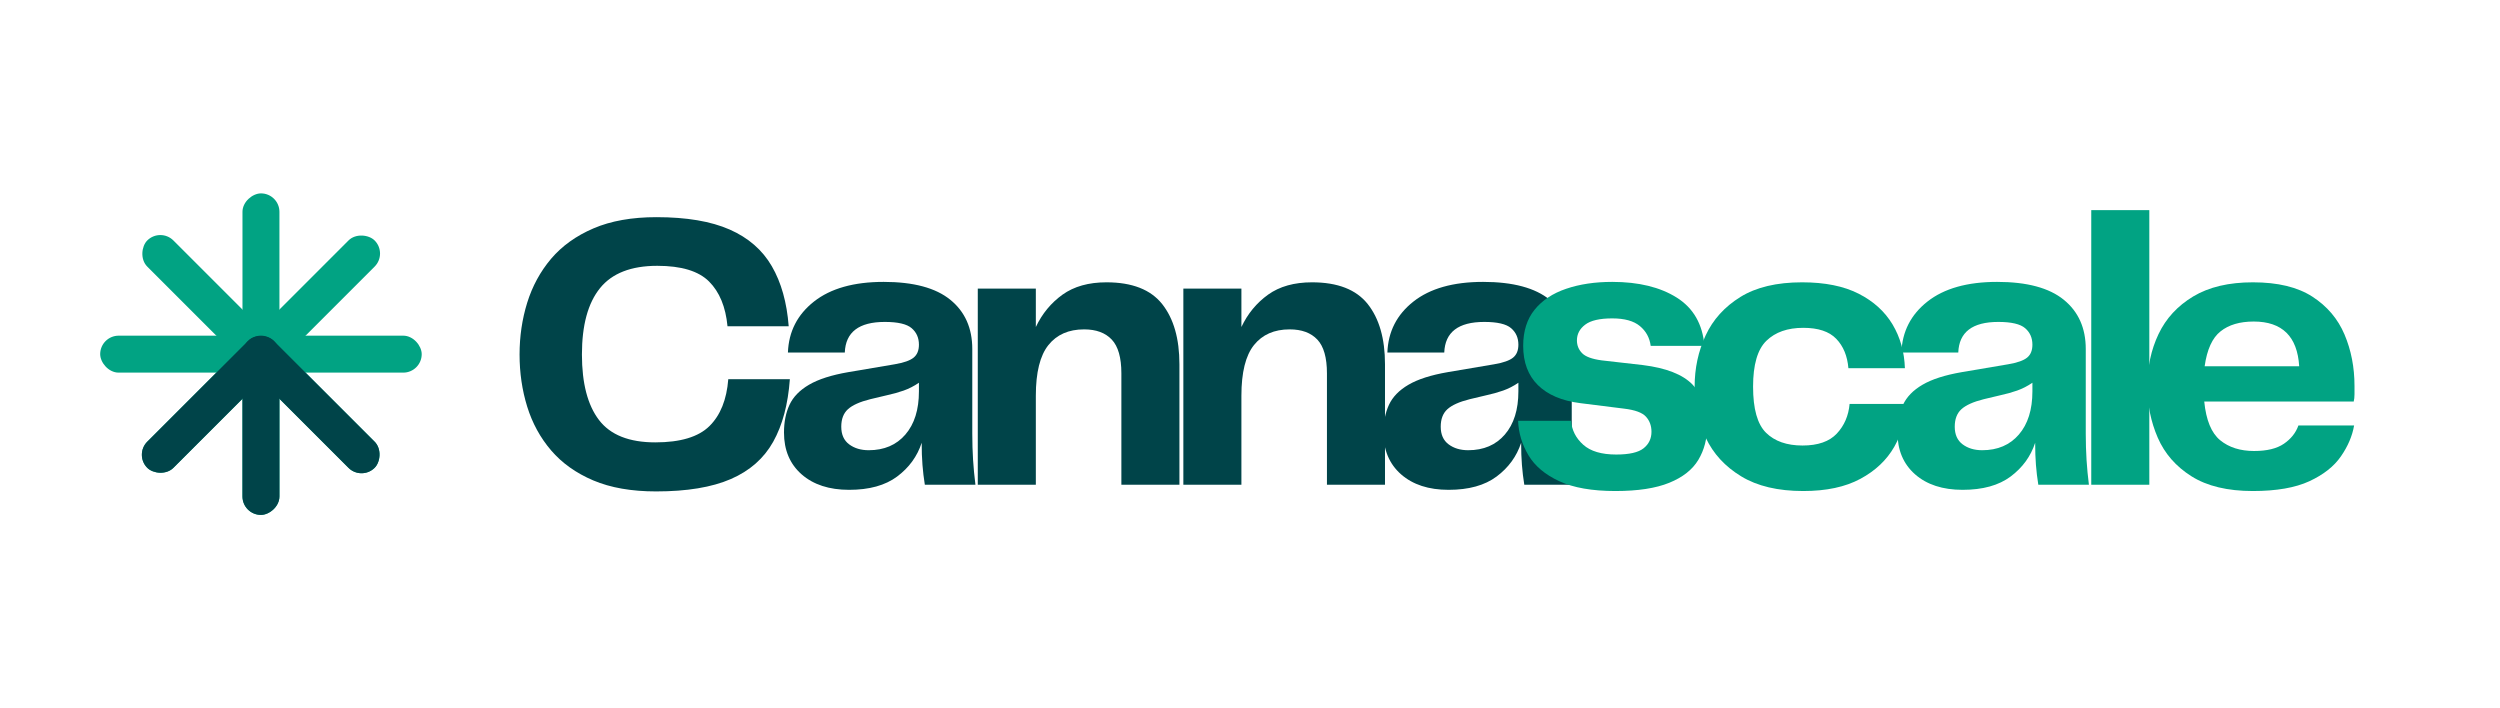 <svg width="1073" height="304" viewBox="0 0 1073 304" fill="none" xmlns="http://www.w3.org/2000/svg">
<path d="M281.595 210.916C271.041 210.916 262.063 209.339 254.647 206.2C247.247 203.061 241.211 198.754 236.54 193.31C231.885 187.866 228.473 181.618 226.274 174.536C224.09 167.469 222.998 160.008 222.998 152.152C222.998 144.403 224.09 136.987 226.274 129.92C228.473 122.853 231.885 116.56 236.54 111.055C241.211 105.565 247.262 101.213 254.738 98.013C262.199 94.813 271.207 93.206 281.762 93.206C294.668 93.206 305.131 94.98 313.169 98.514C321.191 102.047 327.227 107.294 331.261 114.255C335.31 121.216 337.721 129.814 338.509 140.02H312.244C311.455 131.71 308.817 125.31 304.328 120.821C299.839 116.332 292.423 114.088 282.096 114.088C270.874 114.088 262.67 117.288 257.513 123.687C252.342 130.087 249.764 139.58 249.764 152.152C249.764 164.496 252.206 173.868 257.089 180.268C261.972 186.668 270.025 189.867 281.247 189.867C292.029 189.867 299.778 187.532 304.494 182.876C309.211 178.221 311.895 171.518 312.577 162.752H339.01C338.221 173.535 335.84 182.482 331.852 189.61C327.864 196.737 321.813 202.075 313.669 205.609C305.526 209.142 294.834 210.916 281.595 210.916Z" fill="#004449"/>
<path d="M364.439 210.234C355.901 210.234 349.107 208.02 344.058 203.592C339.008 199.148 336.49 193.173 336.49 185.651C336.49 181.163 337.264 177.205 338.841 173.777C340.418 170.365 343.223 167.469 347.257 165.118C351.306 162.752 356.917 160.963 364.106 159.719L383.972 156.353C387.899 155.686 390.614 154.73 392.13 153.487C393.647 152.258 394.405 150.408 394.405 147.936C394.405 145.025 393.374 142.659 391.296 140.869C389.219 139.065 385.367 138.17 379.756 138.17C368.64 138.17 362.923 142.553 362.589 151.303H338.174C338.507 142.325 342.238 135.031 349.365 129.42C356.493 123.809 366.456 120.988 379.255 120.988C392.055 120.988 401.593 123.551 407.872 128.662C414.165 133.772 417.304 140.809 417.304 149.786V186.167C417.304 190.095 417.426 193.825 417.638 197.359C417.865 200.892 418.199 204.456 418.654 208.05H396.938C396.483 205.245 396.149 202.409 395.922 199.543C395.694 196.692 395.588 193.507 395.588 190.034C393.677 195.873 390.174 200.695 385.064 204.517C379.953 208.338 373.083 210.234 364.439 210.234ZM372.856 193.234C379.483 193.234 384.73 190.99 388.597 186.501C392.464 182.012 394.405 175.84 394.405 167.969V164.269C392.282 165.725 390.083 166.847 387.839 167.636C385.594 168.424 383.183 169.091 380.605 169.652L373.523 171.336C369.034 172.458 365.834 173.899 363.924 175.643C362.028 177.371 361.073 179.874 361.073 183.134C361.073 186.501 362.195 189.018 364.439 190.701C366.684 192.385 369.489 193.234 372.856 193.234Z" fill="#004449"/>
<path d="M474.895 121.17C485.889 121.17 493.866 124.279 498.81 130.512C503.739 136.745 506.21 145.358 506.21 156.353V208.05H481.294V160.235C481.294 153.487 479.914 148.664 477.17 145.752C474.41 142.826 470.467 141.37 465.295 141.37C458.668 141.37 453.573 143.614 449.979 148.103C446.385 152.592 444.58 159.841 444.58 169.834V208.05H419.664V123.854H444.58V140.354C447.279 134.637 451.101 130.011 456.03 126.463C460.973 122.929 467.267 121.17 474.895 121.17Z" fill="#004449"/>
<path d="M563.125 121.17C574.12 121.17 582.097 124.279 587.04 130.512C591.969 136.745 594.441 145.358 594.441 156.353V208.05H569.525V160.235C569.525 153.487 568.145 148.664 565.4 145.752C562.64 142.826 558.697 141.37 553.526 141.37C546.899 141.37 541.803 143.614 538.209 148.103C534.615 152.592 532.811 159.841 532.811 169.834V208.05H507.895V123.854H532.811V140.354C535.51 134.637 539.331 130.011 544.26 126.463C549.204 122.929 555.497 121.17 563.125 121.17Z" fill="#004449"/>
<path d="M621.726 210.234C613.188 210.234 606.395 208.02 601.345 203.592C596.295 199.148 593.777 193.173 593.777 185.651C593.777 181.163 594.551 177.205 596.128 173.777C597.705 170.365 600.511 167.469 604.544 165.118C608.594 162.752 614.205 160.963 621.393 159.719L641.259 156.353C645.187 155.686 647.901 154.73 649.418 153.487C650.934 152.258 651.692 150.408 651.692 147.936C651.692 145.025 650.661 142.659 648.583 140.869C646.506 139.065 642.654 138.17 637.043 138.17C625.927 138.17 620.21 142.553 619.876 151.303H595.461C595.794 142.325 599.525 135.031 606.652 129.42C613.78 123.809 623.743 120.988 636.543 120.988C649.342 120.988 658.88 123.551 665.159 128.662C671.452 133.772 674.591 140.809 674.591 149.786V186.167C674.591 190.095 674.713 193.825 674.925 197.359C675.152 200.892 675.486 204.456 675.941 208.05H654.225C653.77 205.245 653.436 202.409 653.209 199.543C652.981 196.692 652.875 193.507 652.875 190.034C650.964 195.873 647.461 200.695 642.351 204.517C637.24 208.338 630.37 210.234 621.726 210.234ZM630.143 193.234C636.77 193.234 642.017 190.99 645.884 186.501C649.751 182.012 651.692 175.84 651.692 167.969V164.269C649.569 165.725 647.37 166.847 645.126 167.636C642.881 168.424 640.47 169.091 637.892 169.652L630.81 171.336C626.321 172.458 623.122 173.899 621.211 175.643C619.315 177.371 618.36 179.874 618.36 183.134C618.36 186.501 619.482 189.018 621.726 190.701C623.971 192.385 626.776 193.234 630.143 193.234Z" fill="#004449"/>
<path d="M651.566 180.602H674.299C674.632 184.651 676.376 188.063 679.515 190.868C682.655 193.689 687.371 195.084 693.664 195.084C699.275 195.084 703.203 194.189 705.447 192.385C707.692 190.595 708.814 188.23 708.814 185.318C708.814 182.74 708.026 180.571 706.448 178.842C704.886 177.098 701.747 175.946 697.031 175.385L678.166 173.019C670.31 172.018 664.275 169.44 660.059 165.285C655.858 161.13 653.75 155.519 653.75 148.437C653.75 142.158 655.373 136.987 658.633 132.953C661.894 128.904 666.413 125.902 672.191 123.945C677.969 121.974 684.565 120.988 691.981 120.988C703.309 120.988 712.545 123.248 719.672 127.737C726.8 132.225 730.758 139.125 731.546 148.437H708.48C708.026 144.964 706.479 142.128 703.84 139.944C701.201 137.745 697.243 136.654 691.981 136.654C686.582 136.654 682.715 137.548 680.349 139.353C677.999 141.142 676.816 143.387 676.816 146.086C676.816 148.224 677.544 150.044 679.015 151.561C680.471 153.077 683.276 154.108 687.432 154.669L705.114 156.686C715.092 157.93 722.205 160.705 726.405 165.027C730.621 169.349 732.729 175.279 732.729 182.785C732.729 188.29 731.455 193.143 728.938 197.359C726.405 201.575 722.25 204.85 716.472 207.201C710.695 209.567 702.976 210.749 693.316 210.749C683.337 210.749 675.3 209.339 669.249 206.534C663.183 203.728 658.77 200.028 656.025 195.418C653.28 190.823 651.779 185.879 651.566 180.602Z" fill="#01A383"/>
<path d="M727.336 165.952C727.336 158.097 728.898 150.772 732.052 143.978C735.191 137.184 740.165 131.695 746.944 127.479C753.738 123.263 762.579 121.17 773.468 121.17C783.234 121.17 791.317 122.793 797.716 126.053C804.116 129.299 808.969 133.712 812.29 139.262C815.596 144.827 817.355 151.075 817.583 158.036H793.334C792.894 152.759 791.15 148.558 788.117 145.419C785.084 142.265 780.368 140.703 773.968 140.703C767.235 140.703 761.958 142.553 758.151 146.253C754.33 149.953 752.419 156.52 752.419 165.952C752.419 175.491 754.269 182.088 757.984 185.742C761.685 189.382 766.901 191.217 773.635 191.217C780.262 191.217 785.175 189.503 788.375 186.076C791.575 182.649 793.394 178.418 793.849 173.368H818.098C817.977 179.874 816.294 185.985 813.048 191.717C809.788 197.435 804.935 202.045 798.475 205.518C792.014 209.006 783.856 210.749 773.968 210.749C763.08 210.749 754.193 208.642 747.293 204.426C740.378 200.225 735.328 194.72 732.128 187.926C728.928 181.132 727.336 173.808 727.336 165.952Z" fill="#01A383"/>
<path d="M842.344 210.234C833.806 210.234 827.012 208.02 821.962 203.592C816.912 199.148 814.395 193.173 814.395 185.651C814.395 181.163 815.168 177.205 816.745 173.777C818.322 170.365 821.128 167.469 825.162 165.118C829.211 162.752 834.822 160.963 842.01 159.719L861.876 156.353C865.804 155.686 868.518 154.73 870.035 153.487C871.551 152.258 872.309 150.408 872.309 147.936C872.309 145.025 871.278 142.659 869.201 140.869C867.123 139.065 863.271 138.17 857.66 138.17C846.544 138.17 840.827 142.553 840.493 151.303H816.078C816.411 142.325 820.142 135.031 827.27 129.42C834.397 123.809 844.36 120.988 857.16 120.988C869.959 120.988 879.498 123.551 885.776 128.662C892.069 133.772 895.209 140.809 895.209 149.786V186.167C895.209 190.095 895.33 193.825 895.542 197.359C895.77 200.892 896.103 204.456 896.558 208.05H874.842C874.387 205.245 874.053 202.409 873.826 199.543C873.599 196.692 873.492 193.507 873.492 190.034C871.582 195.873 868.078 200.695 862.968 204.517C857.857 208.338 850.988 210.234 842.344 210.234ZM850.76 193.234C857.387 193.234 862.634 190.99 866.501 186.501C870.368 182.012 872.309 175.84 872.309 167.969V164.269C870.186 165.725 867.987 166.847 865.743 167.636C863.499 168.424 861.087 169.091 858.509 169.652L851.427 171.336C846.939 172.458 843.739 173.899 841.828 175.643C839.932 177.371 838.977 179.874 838.977 183.134C838.977 186.501 840.099 189.018 842.344 190.701C844.588 192.385 847.393 193.234 850.76 193.234Z" fill="#01A383"/>
<path d="M897.57 90.188H922.486V208.05H897.57V90.188Z" fill="#01A383"/>
<path d="M967.449 193.568C972.953 193.568 977.215 192.536 980.248 190.459C983.281 188.381 985.358 185.773 986.481 182.618H1010.38C1009.61 187.107 1007.73 191.52 1004.74 195.842C1001.77 200.164 997.248 203.728 991.197 206.534C985.131 209.339 977.048 210.749 966.948 210.749C956.06 210.749 947.264 208.642 940.591 204.426C933.919 200.225 929.081 194.69 926.109 187.85C923.137 180.996 921.65 173.641 921.65 165.785C921.65 157.596 923.243 150.12 926.443 143.387C929.642 136.654 934.616 131.27 941.35 127.221C948.083 123.187 956.621 121.17 966.948 121.17C977.609 121.17 986.117 123.217 992.456 127.312C998.795 131.406 1003.4 136.82 1006.26 143.554C1009.12 150.302 1010.55 157.642 1010.55 165.619C1010.55 166.847 1010.55 168.06 1010.55 169.243C1010.55 170.411 1010.44 171.457 1010.21 172.352H946.066C946.855 180.329 949.129 185.849 952.89 188.942C956.651 192.021 961.504 193.568 967.449 193.568ZM967.282 138.003C961.337 138.003 956.59 139.398 953.057 142.219C949.508 145.025 947.249 150.014 946.233 157.202H986.814C986.026 144.403 979.52 138.003 967.282 138.003Z" fill="#01A383"/>
<rect x="43" y="144.068" width="137.998" height="15.862" rx="7.931" fill="#01A383"/>
<rect x="57.602" y="195.18" width="137.998" height="15.862" rx="7.931" transform="rotate(-45 57.602 195.18)" fill="#01A383"/>
<rect x="104.07" y="220.998" width="137.998" height="15.862" rx="7.931" transform="rotate(-90 104.07 220.998)" fill="#01A383"/>
<rect x="155.178" y="206.397" width="137.998" height="15.862" rx="7.931" transform="rotate(-135 155.178 206.397)" fill="#01A383"/>
<rect x="57.602" y="195.18" width="76.929" height="15.862" rx="7.931" transform="rotate(-45 57.602 195.18)" fill="#004449"/>
<rect x="104.07" y="220.998" width="58.69" height="15.862" rx="7.931" transform="rotate(-90 104.07 220.998)" fill="#004449"/>
<rect x="155.178" y="206.397" width="76.929" height="15.862" rx="7.931" transform="rotate(-135 155.178 206.397)" fill="#004449"/>
</svg>
